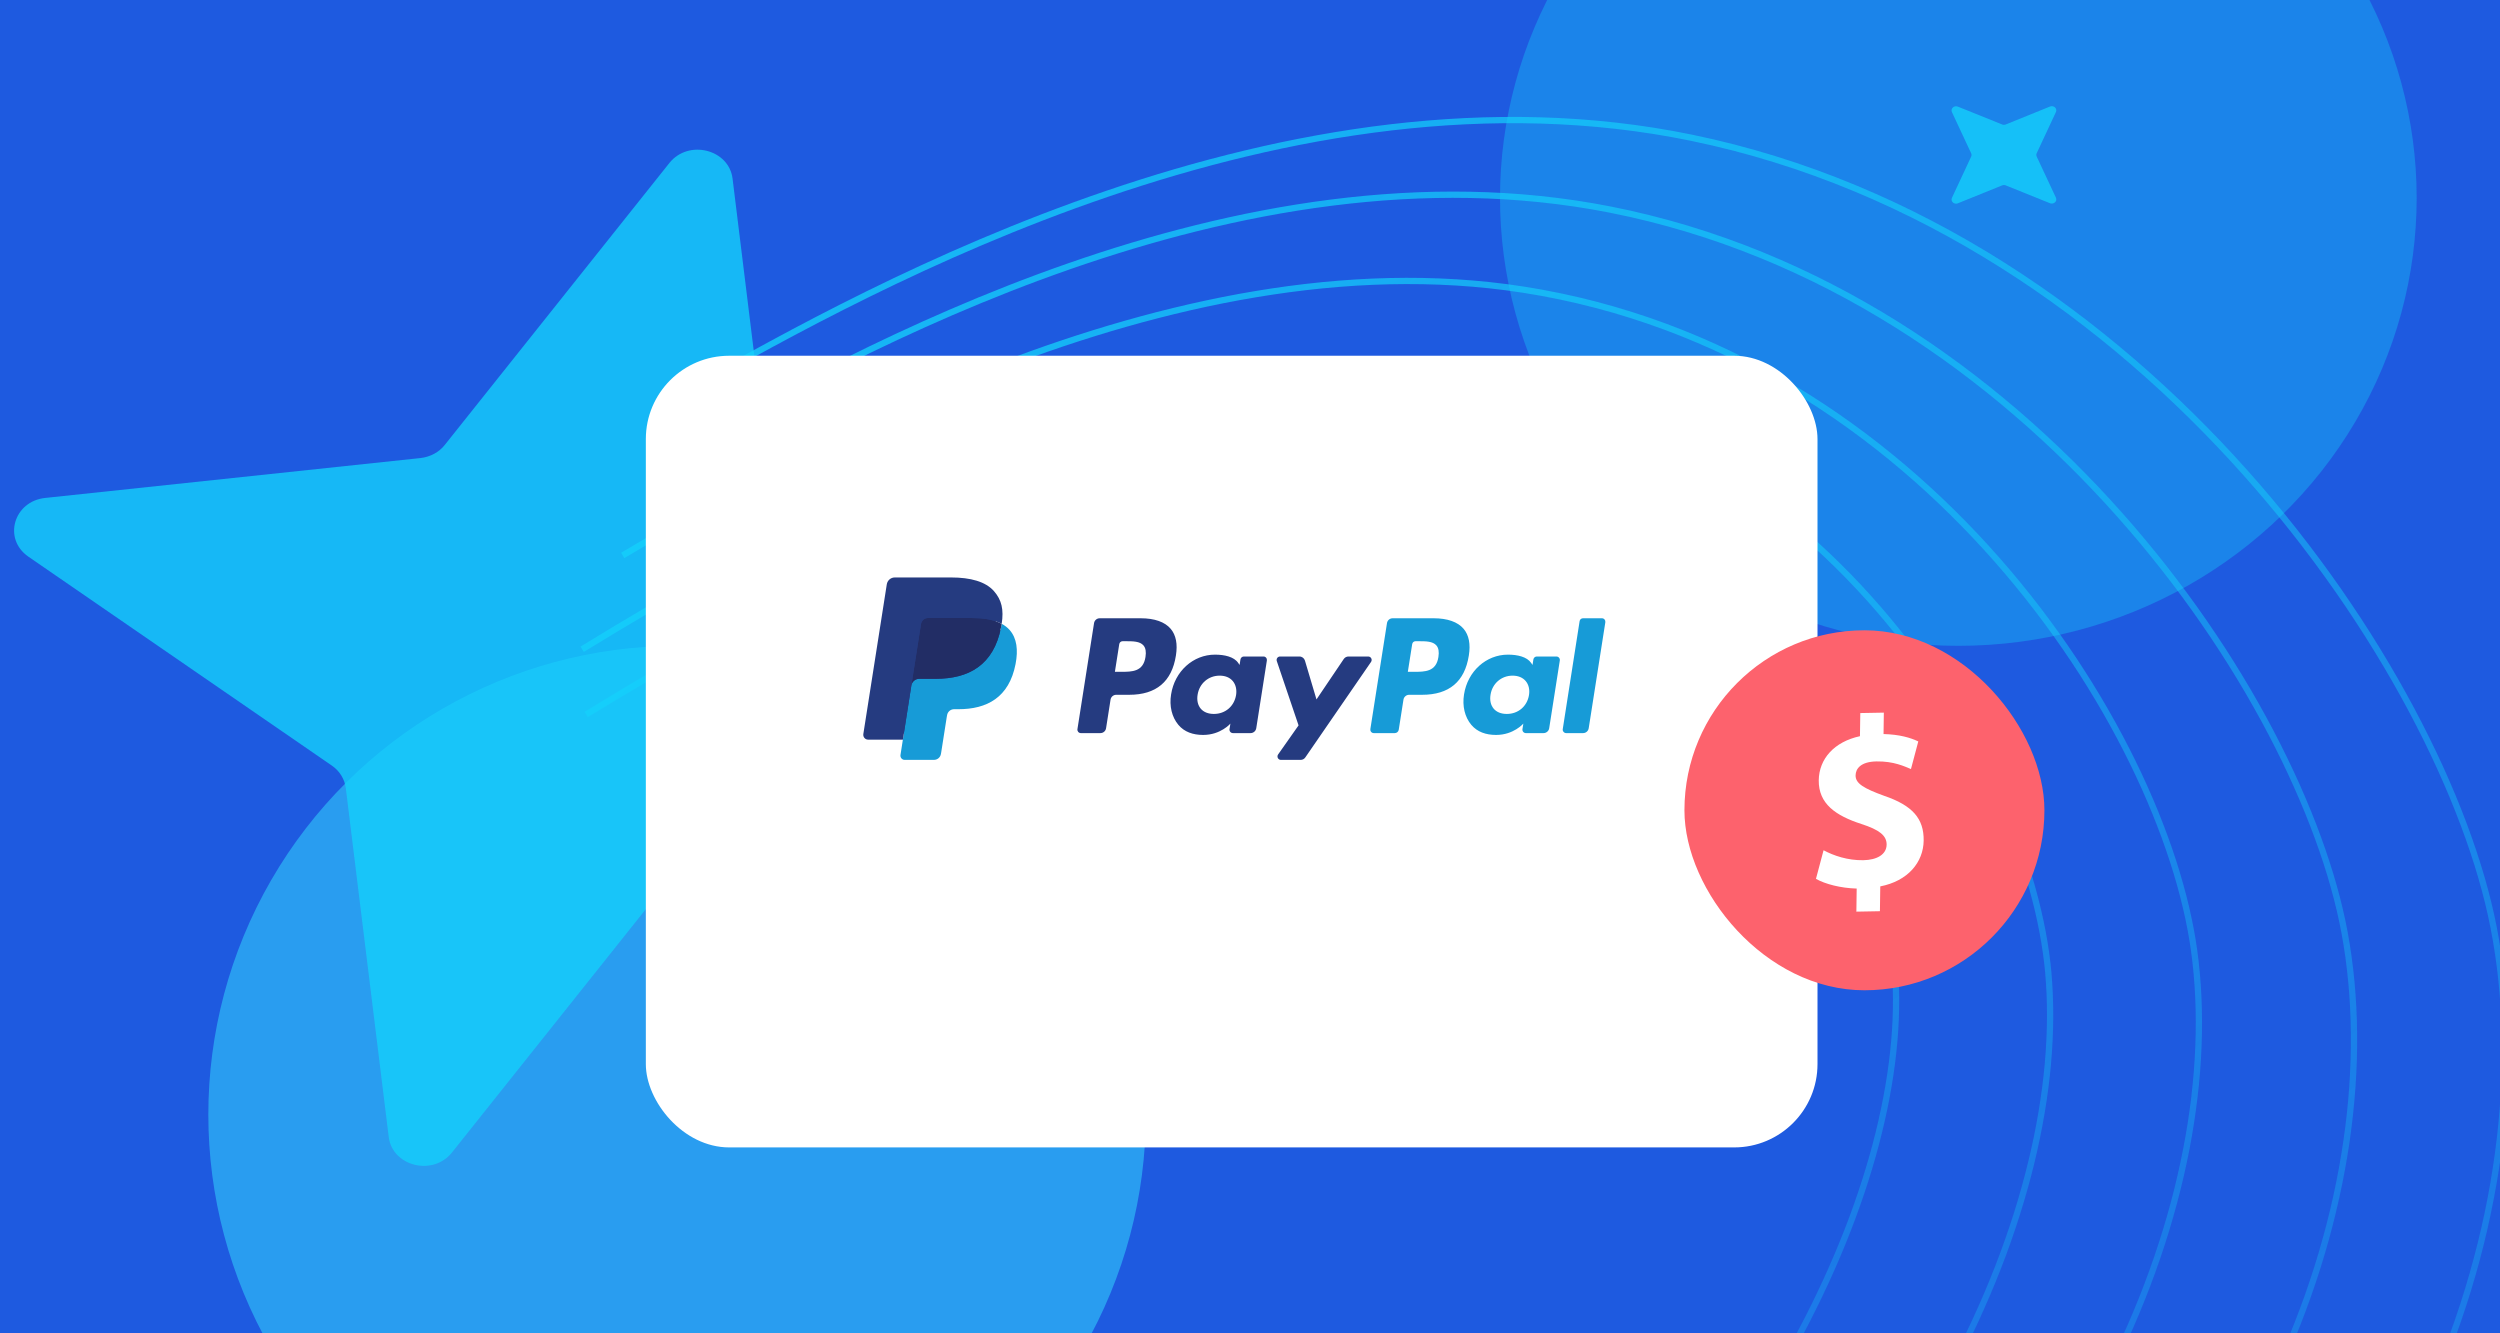 <svg width="120" height="64" viewBox="0 0 120 64" fill="none" xmlns="http://www.w3.org/2000/svg">
<g clip-path="url(#clip0_12072_8708)">
<rect width="120" height="64" fill="#1E5AE0"/>
<g filter="url(#filter0_f_12072_8708)">
<ellipse cx="94" cy="9.5" rx="21.5" ry="22" transform="rotate(90 94 9.5)" fill="#14D0FB" fill-opacity="0.35"/>
</g>
<g filter="url(#filter1_f_12072_8708)">
<ellipse cx="22.5" cy="22.5" rx="22.5" ry="22.5" transform="matrix(-4.37114e-08 1 1 4.37114e-08 10 31)" fill="#34DAFF" fill-opacity="0.53"/>
</g>
<g style="mix-blend-mode:soft-light" opacity="0.8">
<path d="M33.289 18.595C41.836 13.759 61.817 2.61 81.203 6.614C103.107 11.138 117.318 32.307 119.694 44.516C122.293 57.875 115.784 76.598 98.542 88.122C81.851 99.276 77.605 93.88 75.106 92.914" stroke="url(#paint0_linear_12072_8708)" stroke-width="0.3"/>
<path d="M32.802 21.564C40.765 17.015 59.38 6.528 77.289 10.06C97.524 14.05 110.466 33.502 112.541 44.773C114.812 57.105 108.594 74.478 92.511 85.288C76.942 95.752 73.066 90.798 70.761 89.927" stroke="url(#paint1_linear_12072_8708)" stroke-width="0.3"/>
<path d="M29.891 26.66C37.742 22 56.086 11.246 73.104 13.901C92.333 16.9 103.848 34.948 105.317 45.621C106.925 57.3 100.155 74.131 84.225 85.091C68.805 95.701 65.315 91.128 63.145 90.389" stroke="url(#paint2_linear_12072_8708)" stroke-width="0.3"/>
<path d="M55.774 91.095C57.817 91.709 60.941 95.921 76.221 85.173C92.006 74.07 99.298 57.754 98.319 46.694C97.424 36.585 87.259 19.868 68.984 17.808C53.45 16.057 36.149 26.141 27.945 31.164" stroke="url(#paint3_linear_12072_8708)" stroke-width="0.3"/>
<path d="M48.058 91.459C49.964 91.938 52.693 95.761 67.822 84.864C83.45 73.608 91.306 57.846 91.004 47.453C90.727 37.953 82.019 22.67 64.772 21.623C51.794 20.834 36.974 28.87 28.138 34.293" stroke="url(#paint4_linear_12072_8708)" stroke-width="0.3"/>
</g>
<g style="mix-blend-mode:soft-light" opacity="0.8">
<path d="M20.182 21.987L2.17 23.901C0.66 24.062 0.129 25.862 1.359 26.717L15.927 36.747C16.297 36.999 16.541 37.391 16.599 37.829L18.659 54.573C18.832 55.977 20.768 56.47 21.687 55.328L32.477 41.784C32.748 41.44 33.17 41.214 33.64 41.159L51.652 39.245C53.162 39.084 53.693 37.284 52.464 36.429L37.895 26.399C37.525 26.147 37.281 25.755 37.223 25.317L35.163 8.573C34.99 7.169 33.054 6.676 32.135 7.818L21.345 21.362C21.074 21.706 20.652 21.933 20.182 21.987Z" fill="#14D0FB"/>
</g>
<g style="mix-blend-mode:soft-light" opacity="0.8">
<path d="M97.761 7.515L98.685 9.491C98.762 9.656 98.582 9.826 98.401 9.755L96.275 8.898C96.221 8.876 96.159 8.876 96.103 8.898L93.976 9.759C93.798 9.831 93.615 9.663 93.693 9.496L94.616 7.518C94.64 7.468 94.64 7.41 94.616 7.358L93.693 5.382C93.615 5.216 93.796 5.046 93.976 5.118L96.103 5.975C96.156 5.997 96.219 5.997 96.275 5.975L98.401 5.114C98.579 5.042 98.762 5.209 98.685 5.377L97.761 7.355C97.737 7.405 97.737 7.463 97.761 7.515Z" fill="#14D0FB"/>
</g>
<g filter="url(#filter2_d_12072_8708)">
<rect x="31" y="13" width="56.24" height="38" rx="4" fill="white"/>
</g>
<path d="M54.756 29.677H52.785C52.719 29.677 52.656 29.7 52.607 29.743C52.557 29.785 52.524 29.845 52.514 29.91L51.717 34.998C51.713 35.022 51.715 35.046 51.721 35.069C51.728 35.092 51.739 35.113 51.754 35.131C51.77 35.149 51.789 35.164 51.811 35.174C51.832 35.184 51.856 35.189 51.879 35.189H52.82C52.886 35.189 52.949 35.165 52.998 35.123C53.048 35.08 53.081 35.021 53.091 34.956L53.306 33.583C53.316 33.519 53.349 33.459 53.398 33.417C53.448 33.374 53.511 33.35 53.576 33.35H54.2C55.499 33.35 56.248 32.718 56.444 31.464C56.532 30.916 56.448 30.485 56.193 30.183C55.913 29.852 55.416 29.677 54.756 29.677ZM54.983 31.535C54.875 32.247 54.335 32.247 53.812 32.247H53.515L53.724 30.918C53.73 30.879 53.749 30.843 53.779 30.817C53.809 30.792 53.847 30.778 53.886 30.778H54.022C54.378 30.778 54.714 30.778 54.888 30.982C54.991 31.104 55.023 31.285 54.983 31.535ZM60.648 31.512H59.704C59.665 31.512 59.627 31.526 59.597 31.552C59.568 31.578 59.548 31.613 59.542 31.652L59.5 31.918L59.434 31.821C59.23 31.523 58.774 31.423 58.319 31.423C57.276 31.423 56.385 32.218 56.212 33.334C56.121 33.89 56.25 34.423 56.563 34.794C56.851 35.135 57.263 35.277 57.752 35.277C58.593 35.277 59.059 34.733 59.059 34.733L59.017 34.997C59.013 35.021 59.014 35.045 59.021 35.068C59.027 35.091 59.038 35.112 59.054 35.13C59.069 35.149 59.088 35.163 59.11 35.173C59.131 35.183 59.155 35.188 59.179 35.189H60.029C60.094 35.189 60.157 35.165 60.207 35.122C60.257 35.08 60.289 35.02 60.3 34.956L60.81 31.703C60.813 31.68 60.812 31.656 60.806 31.633C60.799 31.61 60.788 31.588 60.773 31.57C60.757 31.552 60.738 31.537 60.717 31.527C60.695 31.517 60.672 31.512 60.648 31.512ZM59.332 33.362C59.241 33.905 58.813 34.269 58.267 34.269C57.993 34.269 57.774 34.181 57.633 34.013C57.494 33.846 57.441 33.609 57.485 33.345C57.57 32.807 58.005 32.431 58.543 32.431C58.811 32.431 59.029 32.52 59.172 32.689C59.316 32.86 59.373 33.099 59.332 33.362ZM65.675 31.512H64.727C64.682 31.512 64.638 31.523 64.598 31.544C64.559 31.566 64.525 31.596 64.5 31.633L63.191 33.573L62.637 31.709C62.62 31.652 62.585 31.602 62.538 31.567C62.49 31.532 62.433 31.512 62.374 31.512H61.442C61.416 31.512 61.39 31.518 61.367 31.53C61.343 31.542 61.323 31.56 61.308 31.581C61.293 31.603 61.283 31.627 61.279 31.654C61.275 31.68 61.278 31.706 61.286 31.731L62.331 34.818L61.349 36.214C61.331 36.238 61.321 36.267 61.319 36.298C61.317 36.328 61.323 36.358 61.337 36.385C61.35 36.412 61.371 36.435 61.397 36.451C61.423 36.467 61.453 36.475 61.483 36.475H62.43C62.474 36.475 62.518 36.464 62.557 36.444C62.596 36.423 62.63 36.393 62.655 36.356L65.81 31.772C65.827 31.747 65.837 31.718 65.839 31.688C65.841 31.658 65.835 31.628 65.821 31.601C65.807 31.574 65.786 31.552 65.76 31.536C65.734 31.521 65.705 31.512 65.675 31.512Z" fill="#253B80"/>
<path d="M68.816 29.677H66.845C66.78 29.677 66.717 29.7 66.667 29.743C66.618 29.786 66.585 29.845 66.575 29.91L65.777 34.998C65.774 35.022 65.775 35.046 65.781 35.069C65.788 35.092 65.799 35.113 65.815 35.131C65.83 35.149 65.849 35.164 65.871 35.174C65.892 35.184 65.916 35.189 65.939 35.189H66.951C66.997 35.189 67.041 35.172 67.076 35.142C67.11 35.113 67.133 35.071 67.14 35.026L67.366 33.584C67.376 33.519 67.409 33.459 67.459 33.417C67.508 33.374 67.572 33.35 67.637 33.35H68.26C69.559 33.35 70.308 32.718 70.504 31.465C70.593 30.916 70.508 30.485 70.253 30.183C69.973 29.852 69.476 29.677 68.816 29.677ZM69.044 31.535C68.936 32.247 68.396 32.247 67.873 32.247H67.576L67.785 30.918C67.791 30.879 67.811 30.843 67.84 30.817C67.87 30.792 67.908 30.778 67.947 30.778H68.083C68.439 30.778 68.775 30.778 68.948 30.982C69.052 31.104 69.083 31.285 69.044 31.535ZM74.708 31.512H73.765C73.726 31.512 73.688 31.526 73.658 31.552C73.629 31.578 73.609 31.613 73.603 31.652L73.561 31.918L73.495 31.821C73.29 31.523 72.835 31.423 72.38 31.423C71.337 31.423 70.447 32.218 70.273 33.334C70.183 33.891 70.311 34.423 70.624 34.794C70.913 35.135 71.324 35.277 71.813 35.277C72.654 35.277 73.12 34.733 73.12 34.733L73.078 34.997C73.074 35.021 73.075 35.045 73.082 35.068C73.088 35.091 73.1 35.112 73.115 35.131C73.131 35.149 73.15 35.163 73.171 35.173C73.193 35.184 73.216 35.189 73.24 35.189H74.09C74.156 35.189 74.219 35.165 74.268 35.122C74.318 35.08 74.351 35.02 74.361 34.956L74.871 31.703C74.875 31.68 74.873 31.655 74.867 31.633C74.86 31.61 74.849 31.588 74.833 31.57C74.818 31.552 74.799 31.537 74.777 31.527C74.755 31.517 74.732 31.512 74.708 31.512ZM73.392 33.362C73.302 33.905 72.873 34.269 72.328 34.269C72.054 34.269 71.834 34.181 71.694 34.013C71.554 33.846 71.502 33.609 71.546 33.345C71.631 32.807 72.066 32.431 72.603 32.431C72.871 32.431 73.089 32.52 73.233 32.69C73.377 32.86 73.434 33.099 73.392 33.362ZM75.821 29.816L75.012 34.998C75.008 35.022 75.01 35.046 75.016 35.069C75.023 35.092 75.034 35.113 75.049 35.131C75.065 35.149 75.084 35.164 75.105 35.174C75.127 35.184 75.15 35.189 75.174 35.189H75.987C76.123 35.189 76.237 35.09 76.258 34.956L77.056 29.868C77.059 29.844 77.058 29.82 77.052 29.797C77.045 29.774 77.034 29.753 77.019 29.735C77.003 29.716 76.984 29.702 76.963 29.692C76.941 29.682 76.918 29.677 76.894 29.677H75.983C75.944 29.677 75.906 29.691 75.876 29.716C75.847 29.742 75.827 29.777 75.821 29.816Z" fill="#179BD7"/>
<path d="M43.531 36.178L43.681 35.214L43.346 35.206H41.742L42.856 28.093C42.86 28.072 42.871 28.052 42.887 28.038C42.904 28.023 42.925 28.015 42.947 28.016H45.651C46.548 28.016 47.167 28.204 47.491 28.575C47.642 28.749 47.739 28.931 47.786 29.131C47.835 29.341 47.836 29.592 47.788 29.898L47.784 29.921V30.117L47.936 30.203C48.051 30.262 48.156 30.342 48.243 30.439C48.372 30.588 48.456 30.777 48.492 31.001C48.528 31.232 48.516 31.506 48.456 31.817C48.387 32.174 48.275 32.486 48.124 32.74C47.991 32.969 47.812 33.166 47.598 33.321C47.398 33.464 47.159 33.573 46.89 33.643C46.629 33.711 46.331 33.746 46.004 33.746H45.794C45.644 33.746 45.497 33.8 45.383 33.898C45.268 33.997 45.192 34.133 45.168 34.283L45.152 34.37L44.886 36.069L44.874 36.131C44.871 36.151 44.865 36.161 44.857 36.168C44.849 36.174 44.84 36.178 44.83 36.178H43.531Z" fill="#253B80"/>
<path d="M48.08 29.943C48.072 29.995 48.063 30.048 48.052 30.103C47.696 31.945 46.476 32.582 44.918 32.582H44.125C43.934 32.582 43.774 32.721 43.744 32.91L43.338 35.503L43.223 36.238C43.219 36.267 43.22 36.297 43.228 36.326C43.236 36.354 43.25 36.38 43.269 36.403C43.288 36.425 43.312 36.443 43.339 36.456C43.365 36.468 43.394 36.474 43.423 36.474H44.83C44.997 36.474 45.138 36.353 45.165 36.187L45.178 36.115L45.443 34.423L45.46 34.33C45.486 34.164 45.628 34.042 45.795 34.042H46.005C47.368 34.042 48.435 33.485 48.747 31.873C48.877 31.2 48.81 30.637 48.465 30.242C48.356 30.12 48.225 30.018 48.08 29.943Z" fill="#179BD7"/>
<path d="M47.707 29.794C47.593 29.76 47.477 29.735 47.36 29.716C47.129 29.68 46.895 29.663 46.661 29.665H44.542C44.461 29.665 44.383 29.694 44.322 29.746C44.261 29.799 44.22 29.872 44.208 29.953L43.757 32.827L43.744 32.911C43.758 32.819 43.804 32.736 43.874 32.675C43.944 32.615 44.033 32.582 44.125 32.582H44.918C46.476 32.582 47.696 31.945 48.052 30.103C48.063 30.048 48.072 29.995 48.08 29.943C47.986 29.893 47.888 29.852 47.787 29.819C47.76 29.81 47.734 29.802 47.707 29.794Z" fill="#222D65"/>
<path d="M44.208 29.952C44.221 29.872 44.261 29.799 44.322 29.746C44.384 29.694 44.462 29.665 44.542 29.665H46.661C46.913 29.665 47.147 29.681 47.361 29.716C47.505 29.739 47.648 29.773 47.788 29.819C47.893 29.854 47.99 29.895 48.081 29.943C48.187 29.262 48.08 28.799 47.714 28.379C47.311 27.916 46.583 27.718 45.652 27.718H42.948C42.758 27.718 42.596 27.858 42.566 28.047L41.44 35.233C41.435 35.266 41.437 35.3 41.446 35.333C41.455 35.365 41.471 35.396 41.493 35.421C41.515 35.447 41.542 35.468 41.572 35.482C41.603 35.496 41.636 35.503 41.669 35.503H43.339L43.758 32.827L44.208 29.952Z" fill="#253B80"/>
<rect x="80.853" y="30.254" width="17.279" height="17.279" rx="8.639" fill="#FD626D"/>
<path d="M89.106 43.761L89.121 42.651C88.348 42.63 87.601 42.433 87.166 42.185L87.531 40.812C88.012 41.071 88.689 41.303 89.439 41.29C90.098 41.278 90.551 41.013 90.558 40.545C90.564 40.102 90.198 39.828 89.348 39.552C88.12 39.154 87.285 38.585 87.3 37.452C87.314 36.425 88.041 35.605 89.278 35.337L89.294 34.227L90.424 34.206L90.41 35.234C91.183 35.255 91.7 35.409 92.078 35.589L91.726 36.915C91.428 36.792 90.9 36.533 90.069 36.548C89.319 36.562 89.073 36.893 89.068 37.22C89.062 37.606 89.463 37.844 90.439 38.199C91.806 38.664 92.35 39.296 92.336 40.348C92.322 41.388 91.583 42.288 90.253 42.547L90.236 43.738L89.106 43.759L89.106 43.761Z" fill="white"/>
</g>
<defs>
<filter id="filter0_f_12072_8708" x="32" y="-52" width="124" height="123" filterUnits="userSpaceOnUse" color-interpolation-filters="sRGB">
<feFlood flood-opacity="0" result="BackgroundImageFix"/>
<feBlend mode="normal" in="SourceGraphic" in2="BackgroundImageFix" result="shape"/>
<feGaussianBlur stdDeviation="20" result="effect1_foregroundBlur_12072_8708"/>
</filter>
<filter id="filter1_f_12072_8708" x="-30" y="-9" width="125" height="125" filterUnits="userSpaceOnUse" color-interpolation-filters="sRGB">
<feFlood flood-opacity="0" result="BackgroundImageFix"/>
<feBlend mode="normal" in="SourceGraphic" in2="BackgroundImageFix" result="shape"/>
<feGaussianBlur stdDeviation="20" result="effect1_foregroundBlur_12072_8708"/>
</filter>
<filter id="filter2_d_12072_8708" x="12.369" y="-1.556" width="93.503" height="75.263" filterUnits="userSpaceOnUse" color-interpolation-filters="sRGB">
<feFlood flood-opacity="0" result="BackgroundImageFix"/>
<feColorMatrix in="SourceAlpha" type="matrix" values="0 0 0 0 0 0 0 0 0 0 0 0 0 0 0 0 0 0 127 0" result="hardAlpha"/>
<feOffset dy="4.076"/>
<feGaussianBlur stdDeviation="9.316"/>
<feComposite in2="hardAlpha" operator="out"/>
<feColorMatrix type="matrix" values="0 0 0 0 0 0 0 0 0 0 0 0 0 0 0 0 0 0 0.05 0"/>
<feBlend mode="normal" in2="BackgroundImageFix" result="effect1_dropShadow_12072_8708"/>
<feBlend mode="normal" in="SourceGraphic" in2="effect1_dropShadow_12072_8708" result="shape"/>
</filter>
<linearGradient id="paint0_linear_12072_8708" x1="43.031" y1="10.045" x2="106.194" y2="82.013" gradientUnits="userSpaceOnUse">
<stop stop-color="#14D0FB"/>
<stop offset="1" stop-color="#14D0FB" stop-opacity="0.3"/>
</linearGradient>
<linearGradient id="paint1_linear_12072_8708" x1="41.909" y1="13.57" x2="99.759" y2="79.483" gradientUnits="userSpaceOnUse">
<stop stop-color="#14D0FB"/>
<stop offset="1" stop-color="#14D0FB" stop-opacity="0.3"/>
</linearGradient>
<linearGradient id="paint2_linear_12072_8708" x1="38.999" y1="18.667" x2="91.862" y2="78.897" gradientUnits="userSpaceOnUse">
<stop stop-color="#14D0FB"/>
<stop offset="1" stop-color="#14D0FB" stop-opacity="0.3"/>
</linearGradient>
<linearGradient id="paint3_linear_12072_8708" x1="36.087" y1="23.763" x2="84.225" y2="78.61" gradientUnits="userSpaceOnUse">
<stop stop-color="#14D0FB"/>
<stop offset="1" stop-color="#14D0FB" stop-opacity="0.3"/>
</linearGradient>
<linearGradient id="paint4_linear_12072_8708" x1="33.177" y1="28.859" x2="76.223" y2="77.905" gradientUnits="userSpaceOnUse">
<stop stop-color="#14D0FB"/>
<stop offset="1" stop-color="#14D0FB" stop-opacity="0.3"/>
</linearGradient>
<clipPath id="clip0_12072_8708">
<rect width="120" height="64" fill="white"/>
</clipPath>
</defs>
</svg>
